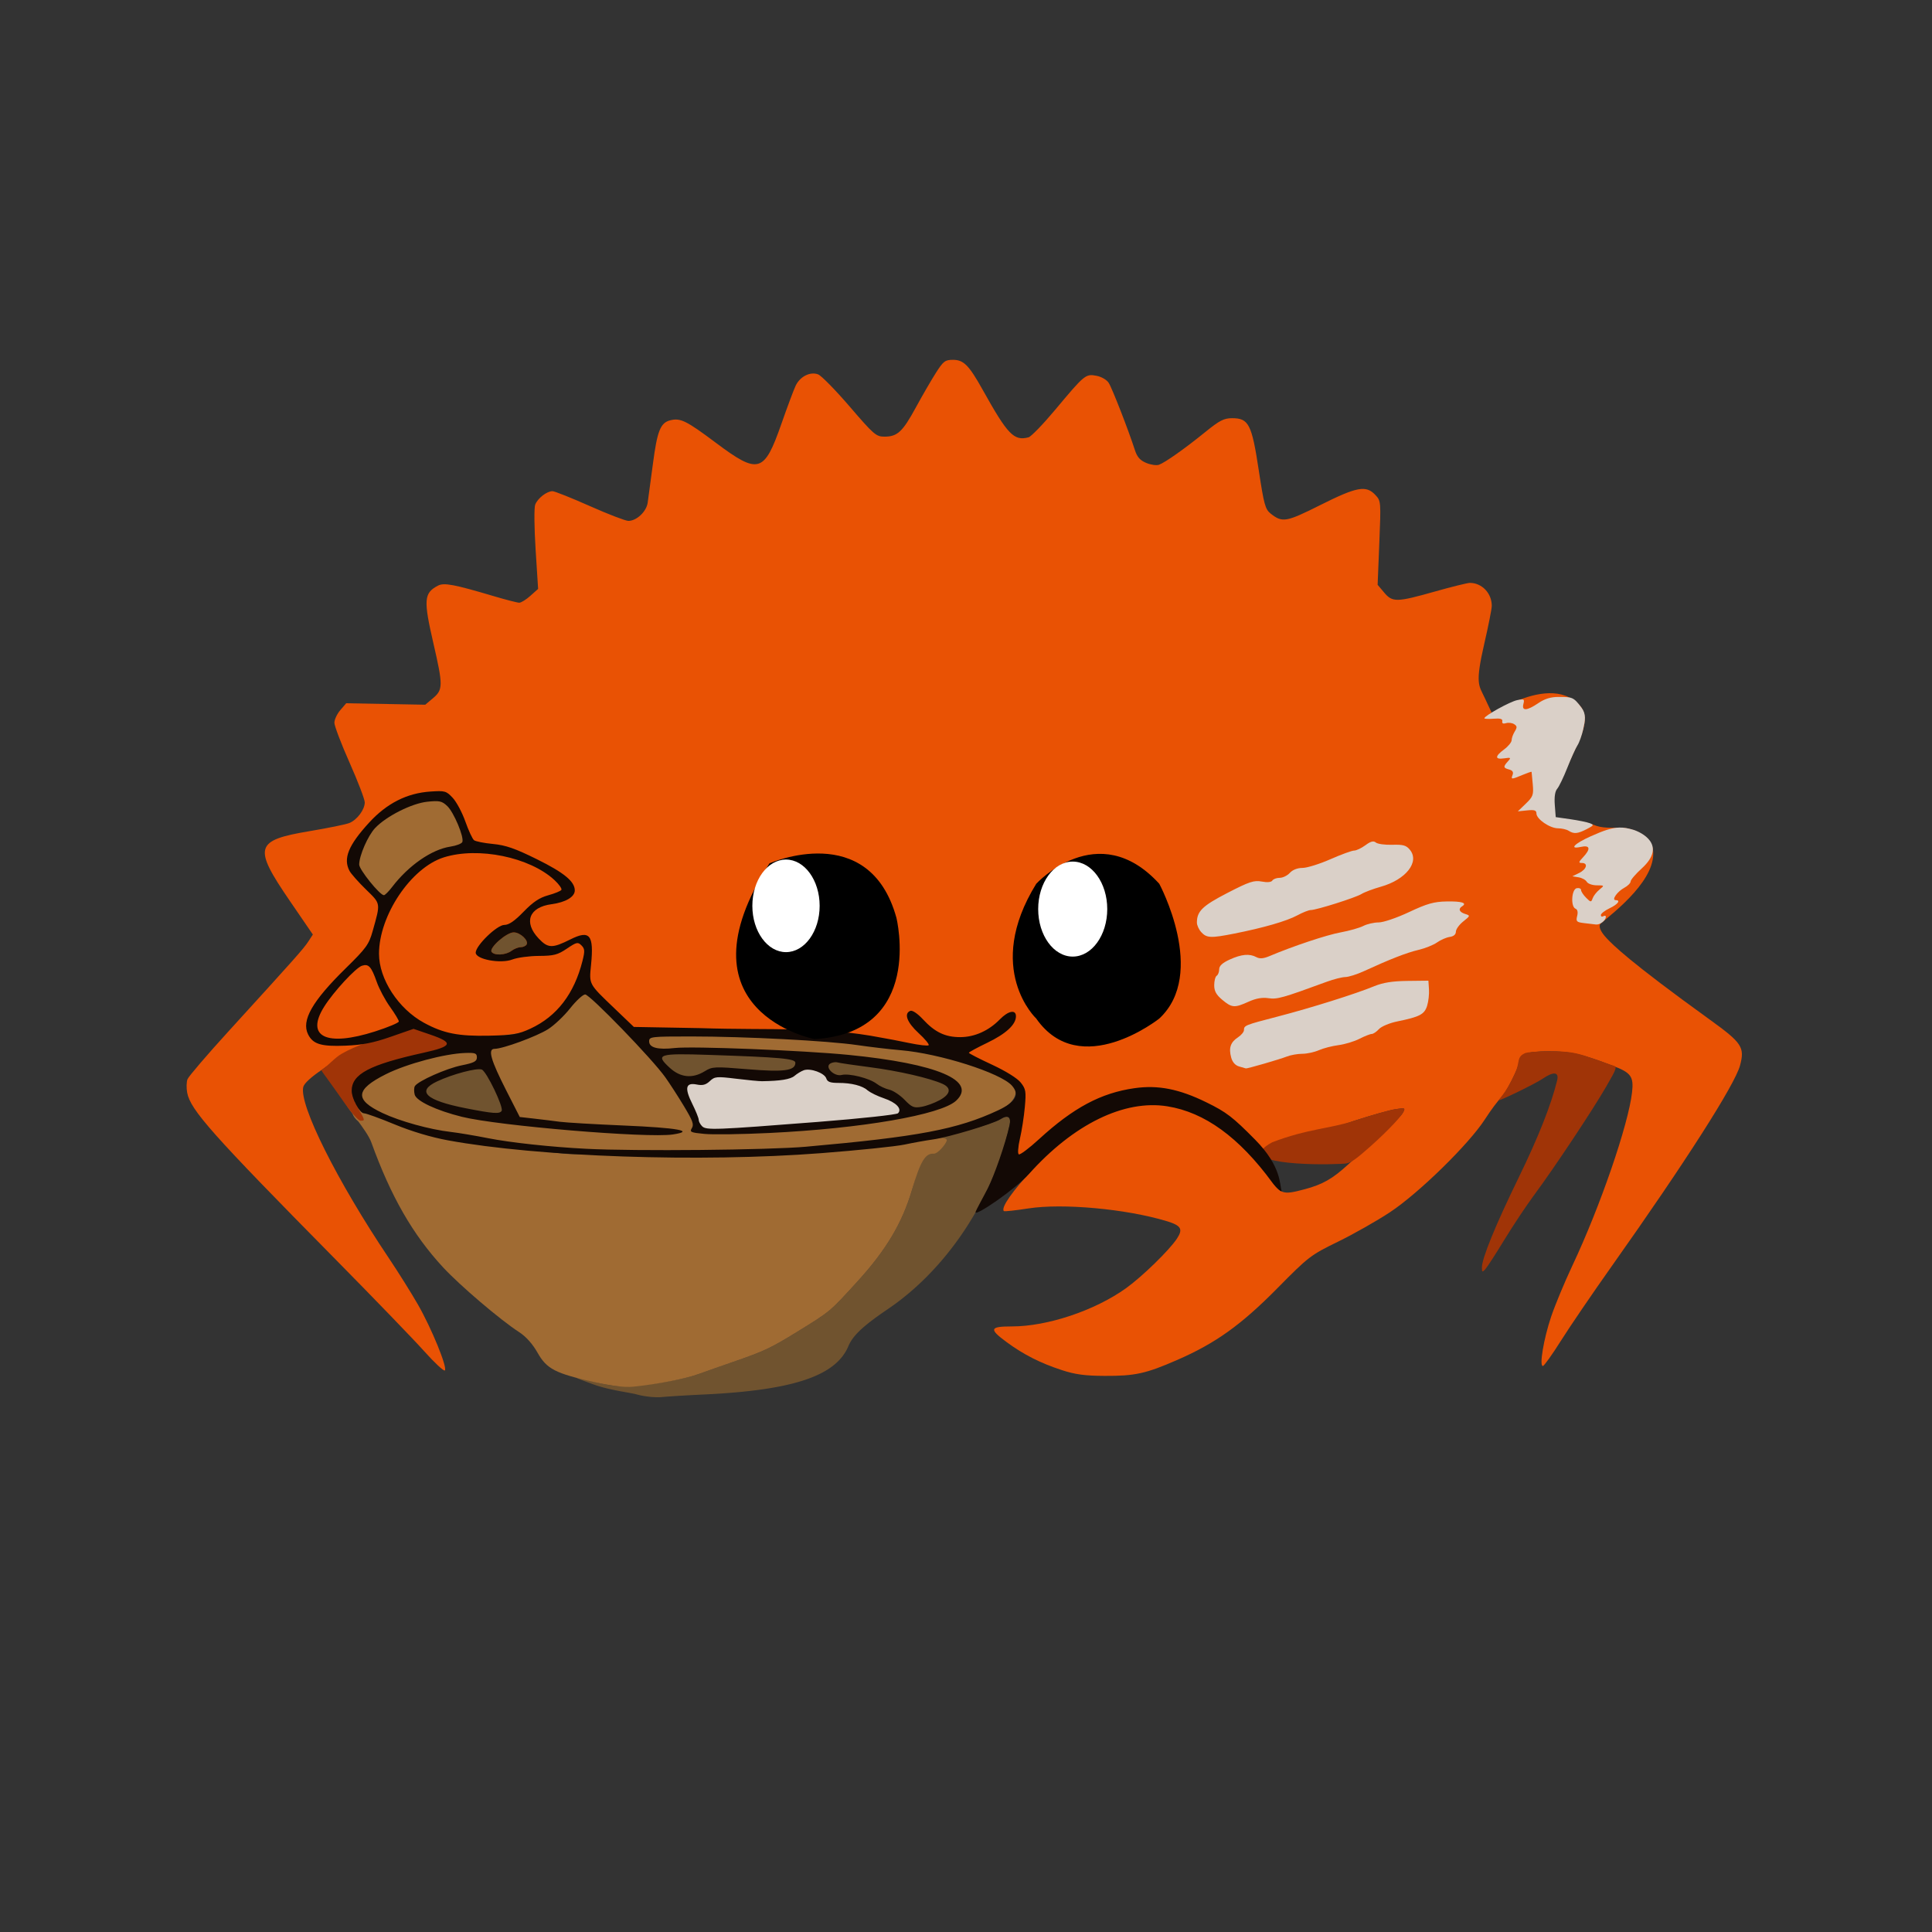 <?xml version="1.0" encoding="UTF-8" standalone="no"?>
<!-- Created with Inkscape (http://www.inkscape.org/) -->

<svg
   width="512px"  
   height="512px"
   viewBox="6 49.5 198 198"
   version="1.1"
   id="svg1"
   xml:space="preserve"
   inkscape:version="1.4.2 (ebf0e940d0, 2025-05-08)"
   sodipodi:docname="mortar_logo.svg"
   xmlns:inkscape="http://www.inkscape.org/namespaces/inkscape"
   xmlns:sodipodi="http://sodipodi.sourceforge.net/DTD/sodipodi-0.dtd"
   xmlns="http://www.w3.org/2000/svg"
   xmlns:svg="http://www.w3.org/2000/svg"><rect x="6" y="49.5" width="198" height="198" fill="#333333" stroke="none"/><sodipodi:namedview
     id="namedview1"
     pagecolor="#ffffff"
     bordercolor="#000000"
     borderopacity="0.25"
     inkscape:showpageshadow="2"
     inkscape:pageopacity="0.0"
     inkscape:pagecheckerboard="0"
     inkscape:deskcolor="#d1d1d1"
     inkscape:document-units="mm"
     inkscape:zoom="5.6568543"
     inkscape:cx="472.17055"
     inkscape:cy="649.12402"
     inkscape:window-width="2532"
     inkscape:window-height="1358"
     inkscape:window-x="0"
     inkscape:window-y="0"
     inkscape:window-maximized="1"
     inkscape:current-layer="g1" /><defs
     id="defs1" /><g
     inkscape:label="图层 1"
     inkscape:groupmode="layer"
     id="layer1"><g
       id="g1"
       transform="translate(0,-0.331)"><path
         style="display:inline;fill:#e95204"
         d="m 114.819,190.245 c -2.2,-0.719 -3.918,-1.59 -5.648,-2.863 -1.839,-1.353 -1.752,-1.613 0.535,-1.613 3.638,0 8.502,-1.629 11.69,-3.913 1.661,-1.191 4.448,-3.906 5.225,-5.089 0.647,-0.987 0.432,-1.341 -1.097,-1.801 -4.135,-1.244 -10.618,-1.836 -14.13,-1.29 -1.325,0.206 -2.455,0.329 -2.511,0.273 -0.711,-0.711 5.521,-7.4 8.573,-9.2 4.484,-2.646 8.934,-2.653 12.87,-0.02 2.492,1.666 4.134,3.292 5.572,5.516 1.305,2.018 1.482,2.086 3.813,1.465 1.837,-0.489 2.865,-1.076 4.462,-2.545 0.778,-0.716 2.292,-2.08 3.365,-3.032 1.073,-0.952 2.079,-1.969 2.235,-2.26 0.272,-0.508 0.24,-0.522 -0.801,-0.356 -0.596,0.095 -2.467,0.621 -4.156,1.169 -2.581,0.836 -5.444,2.268 -9.243,3.106 -0.418,0.092 -1.052,-0.77 -2.573,-2.19 -3.114,-2.908 -5.408,-4.149 -8.966,-4.187 -3.899,-0.042 -6.584,1.227 -10.413,4.433 -2.001,1.675 -3.754,3.261 -3.396,2.682 0.069,-0.112 0.193,-2.837 0.354,-4.047 0.456,-3.428 0.307,-2.841 -2.686,-5.12 -3.056,-2.327 -6.942,-1.798 -10.615,-2.654 0,0 -9.211,-0.91 -19.954,-1.222 l -6.361,-0.185 c -9.653,3.153 -25.296,-1.014 -31.909,4.119 -1.139,0.757 -1.88,1.434 -1.973,1.805 -0.453,1.804 3.452,9.619 8.754,17.521 0.968,1.442 2.319,3.598 3.002,4.79 1.394,2.431 3.039,6.46 2.753,6.744 -0.103,0.102 -1.056,-0.785 -2.119,-1.973 -1.062,-1.187 -5.146,-5.417 -9.074,-9.398 -12.671,-12.843 -14.882,-15.328 -15.214,-17.096 -0.09,-0.477 -0.075,-1.099 0.033,-1.381 0.107,-0.282 2.005,-2.498 4.217,-4.925 6.849,-7.512 7.685,-8.453 8.164,-9.189 l 0.465,-0.713 -2.352,-3.436 c -3.794,-5.543 -3.604,-6.217 2.02,-7.16 1.886,-0.316 3.715,-0.689 4.064,-0.829 0.796,-0.318 1.587,-1.374 1.587,-2.119 0,-0.312 -0.7,-2.143 -1.556,-4.07 -0.856,-1.926 -1.556,-3.767 -1.556,-4.091 0,-0.324 0.272,-0.906 0.605,-1.293 l 0.605,-0.704 4.05,0.075 4.05,0.075 0.806,-0.678 c 1.02,-0.858 1.023,-1.316 0.041,-5.57 -1.039,-4.499 -0.988,-5.187 0.442,-5.949 0.627,-0.334 1.642,-0.144 5.748,1.075 1.238,0.368 2.408,0.668 2.599,0.668 0.192,0 0.705,-0.318 1.14,-0.708 l 0.792,-0.708 -0.257,-4.034 c -0.144,-2.253 -0.162,-4.284 -0.042,-4.601 0.246,-0.647 1.187,-1.38 1.771,-1.38 0.217,0 1.935,0.685 3.817,1.521 1.882,0.837 3.664,1.522 3.959,1.524 0.834,0.004 1.842,-0.938 1.979,-1.85 0.067,-0.448 0.309,-2.243 0.537,-3.989 0.443,-3.387 0.772,-4.216 1.776,-4.469 1.043,-0.262 1.645,0.034 4.671,2.3 4.374,3.275 4.956,3.108 6.714,-1.918 0.615,-1.759 1.277,-3.529 1.471,-3.935 0.451,-0.94 1.489,-1.461 2.298,-1.154 0.33,0.125 1.789,1.613 3.243,3.305 2.469,2.874 2.703,3.077 3.558,3.077 1.324,0 1.858,-0.496 3.212,-2.984 0.665,-1.222 1.592,-2.823 2.06,-3.556 0.762,-1.195 0.944,-1.333 1.744,-1.333 1.103,0 1.639,0.542 3.069,3.106 2.553,4.575 3.184,5.227 4.679,4.836 0.263,-0.069 1.495,-1.341 2.737,-2.827 3.014,-3.607 3.114,-3.69 4.219,-3.482 0.516,0.097 1.055,0.408 1.262,0.729 0.347,0.538 2.026,4.845 2.678,6.871 0.234,0.727 0.532,1.068 1.162,1.331 0.466,0.195 1.053,0.28 1.306,0.191 0.63,-0.224 2.653,-1.653 4.749,-3.353 1.468,-1.191 1.912,-1.42 2.757,-1.42 1.692,0 2.01,0.619 2.718,5.286 0.545,3.595 0.672,4.055 1.241,4.502 1.189,0.935 1.576,0.868 5.085,-0.891 3.735,-1.872 4.676,-2.046 5.621,-1.041 0.587,0.624 0.59,0.664 0.417,4.924 l -0.174,4.294 0.666,0.791 c 0.855,1.016 1.277,1.008 5.193,-0.098 1.732,-0.489 3.349,-0.889 3.594,-0.889 1.238,0 2.252,1.066 2.245,2.361 -0.002,0.308 -0.345,2.038 -0.762,3.846 -0.96,4.155 -0.569,4.281 0.017,5.53 l 0.731,1.557 c -2.788,2.327 4.429,-3.971 8.342,-1.328 1.167,0.788 1.694,1.81 0.599,4.232 -0.555,1.227 -1.664,3.739 -2.419,5.133 -2.14,3.953 2.325,2.756 3.92,3.458 0.891,0.392 1.826,0.286 2.905,0.311 1.21,0.028 2.924,0.858 3.163,2.1 0.589,3.062 -3.93,6.529 -5.318,7.697 -0.287,0.241 -0.067,0.824 0.614,1.54 0.629,0.661 2.202,2.301 10.557,8.327 3.301,2.381 3.593,2.824 3.093,4.694 -0.526,1.965 -5.648,9.981 -13.114,20.52 -1.979,2.794 -4.333,6.248 -5.232,7.676 -0.898,1.428 -1.735,2.6 -1.859,2.603 -0.388,0.012 0.082,-2.789 0.848,-5.06 0.403,-1.195 1.38,-3.544 2.171,-5.22 2.845,-6.029 5.747,-14.457 6.122,-17.78 0.18,-1.597 -0.107,-1.997 -1.93,-2.692 -3.312,-1.261 -4.363,-1.499 -6.608,-1.499 -2.251,0 -3.043,0.286 -3.044,1.098 -3.6e-4,0.532 -1.429,3.336 -1.898,3.724 -0.25,0.207 -0.974,1.178 -1.608,2.159 -1.643,2.54 -6.752,7.539 -9.702,9.496 -1.327,0.88 -3.727,2.242 -5.334,3.027 -2.821,1.377 -3.034,1.541 -6.223,4.773 -3.714,3.763 -6.326,5.635 -10.265,7.353 -3.223,1.406 -4.324,1.648 -7.437,1.634 -2.018,-0.009 -3.026,-0.145 -4.396,-0.593 z"
         id="path6"
         inkscape:label="skin"
         sodipodi:nodetypes="csssssssssssssscsssssssssscssssssssssscssssssscccsssssscsssscssssssssssssssssssssssssssscssscsscsssasasssssssssssssssssssccc" /><path
         id="path20"
         style="display:inline;fill:#70532f;fill-opacity:1;stroke-width:0.283"
         d="M 58.641 145.383 C 57.909 145.383 56.116 146.958 56.373 147.374 C 56.626 147.784 57.822 147.729 58.416 147.28 C 58.687 147.075 59.109 146.907 59.353 146.907 C 59.597 146.907 59.873 146.786 59.964 146.637 C 60.216 146.23 59.323 145.383 58.641 145.383 z M 76.465 157.638 A 26.988 4.091 0 0 0 49.477 161.729 A 26.988 4.091 0 0 0 76.465 165.82 A 26.988 4.091 0 0 0 103.452 161.729 A 26.988 4.091 0 0 0 76.465 157.638 z M 108.276 163.628 C 104.132 165.569 110.092 162.777 108.276 163.628 z M 109.17 164.285 C 109.01 164.283 108.798 164.362 108.54 164.527 C 107.773 165.015 103.185 166.283 101.588 166.549 C 100.432 166.742 100.318 168.867 99.456 171.799 C 98.471 175.151 96.819 177.929 93.918 181.113 C 90.999 184.317 91.148 184.193 87.634 186.359 C 84.951 188.012 84.309 188.312 81.036 189.44 C 79.919 189.825 78.387 190.364 77.632 190.637 C 76.126 191.184 73.078 191.672 71.778 191.781 C 70.187 191.915 69.457 192.082 67.066 191.488 C 65.983 191.219 63.25 190.432 66.907 191.742 C 68.496 192.311 70.529 192.536 71.283 192.745 C 72.037 192.955 73.169 193.074 73.798 193.011 C 74.427 192.948 76.369 192.828 78.116 192.746 C 87.268 192.316 91.655 190.852 92.943 187.798 C 93.409 186.692 94.446 185.72 97.028 183.967 C 103.064 179.868 107.807 172.691 109.464 165.148 C 109.587 164.586 109.474 164.287 109.17 164.285 z " /><path
         id="path8"
         style="display:inline;fill:#dad0c8"
         d="m 165.741,121.257 c -0.81,-0.003 -1.422,0.183 -2.082,0.631 -1.177,0.8 -1.727,0.831 -1.533,0.087 0.129,-0.495 0.068,-0.532 -0.638,-0.391 -0.729,0.146 -3.363,1.603 -3.363,1.861 0,0.064 0.429,0.083 0.952,0.042 0.685,-0.053 0.933,0.02 0.883,0.262 -0.045,0.217 0.09,0.287 0.381,0.196 0.248,-0.077 0.622,-0.033 0.832,0.1 0.314,0.198 0.325,0.331 0.064,0.753 -0.175,0.282 -0.318,0.682 -0.318,0.889 0,0.207 -0.343,0.63 -0.762,0.94 -0.971,0.718 -0.971,1.064 -5.2e-4,0.922 0.695,-0.102 0.728,-0.075 0.381,0.309 -0.5,0.552 -0.481,0.676 0.129,0.836 0.34,0.089 0.458,0.268 0.354,0.537 -0.191,0.498 -0.135,0.499 1.011,0.02 0.486,-0.203 0.892,-0.343 0.93,-0.321 2.6e-4,2.1e-4 0.001,8.2e-4 0.002,0.001 v 5.2e-4 h 5.2e-4 v 5.1e-4 5.2e-4 l 5.2e-4,5.2e-4 c 0.007,0.037 0.06,0.608 0.119,1.269 0.097,1.086 0.029,1.277 -0.711,1.99 l -0.818,0.789 0.952,-0.098 c 0.747,-0.077 0.953,-0.009 0.953,0.312 0,0.577 1.368,1.52 2.212,1.525 0.39,0.002 0.88,0.115 1.089,0.25 0.539,0.348 0.926,0.313 1.853,-0.166 0.74,-0.383 0.767,-0.436 0.305,-0.612 -0.279,-0.106 -1.175,-0.288 -1.993,-0.406 l -1.487,-0.213 -0.097,-1.254 c -0.062,-0.814 0.025,-1.394 0.248,-1.651 0.189,-0.218 0.658,-1.193 1.042,-2.166 0.384,-0.973 0.85,-2.001 1.035,-2.286 0.185,-0.284 0.449,-1.019 0.586,-1.633 0.208,-0.929 0.331,-1.557 -0.177,-2.234 -0.821,-1.095 -0.944,-1.086 -2.335,-1.091 z m 6.212,13.387 c -0.769,0.018 -1.587,0.293 -2.936,0.898 -1.681,0.754 -2.244,1.354 -1.017,1.085 0.962,-0.211 1.054,0.191 0.242,1.056 -0.469,0.499 -0.488,0.588 -0.127,0.588 0.669,0 0.497,0.646 -0.273,1.024 l -0.698,0.343 0.635,0.103 c 0.349,0.057 0.726,0.263 0.838,0.459 0.112,0.196 0.569,0.359 1.016,0.362 0.807,0.006 0.81,0.009 0.279,0.444 -0.294,0.241 -0.606,0.642 -0.693,0.889 -0.148,0.421 -0.191,0.417 -0.672,-0.064 -0.283,-0.283 -0.514,-0.637 -0.514,-0.787 0,-0.15 -0.199,-0.234 -0.442,-0.188 -0.535,0.103 -0.641,1.904 -0.124,2.103 0.205,0.079 0.266,0.353 0.167,0.747 -0.139,0.556 -0.065,0.634 0.692,0.727 0.467,0.057 1.026,0.123 1.242,0.145 0.415,0.043 1.003,-0.419 1.003,-0.788 0,-0.12 -0.114,-0.147 -0.254,-0.061 -0.14,0.086 -0.254,0.034 -0.254,-0.116 0,-0.15 0.4,-0.464 0.889,-0.697 0.854,-0.407 1.176,-0.838 0.626,-0.838 -0.447,0 0.165,-0.878 0.878,-1.259 0.36,-0.193 0.655,-0.485 0.655,-0.65 0,-0.164 0.514,-0.767 1.143,-1.339 2.688,-2.446 -0.134,-3.743 -0.866,-3.96 -0.531,-0.158 -0.975,-0.239 -1.436,-0.228 z m -25.251,1.426 c -0.19,0.008 -0.428,0.131 -0.768,0.383 -0.408,0.301 -0.927,0.548 -1.154,0.548 -0.228,0 -1.324,0.4 -2.436,0.889 -1.112,0.489 -2.399,0.889 -2.859,0.889 -0.515,0 -1.014,0.196 -1.297,0.508 -0.253,0.279 -0.721,0.508 -1.04,0.508 -0.319,0 -0.658,0.125 -0.752,0.277 -0.106,0.172 -0.519,0.211 -1.089,0.104 -0.79,-0.148 -1.28,0.014 -3.505,1.162 -2.564,1.323 -3.138,1.879 -3.138,3.041 0,0.273 0.2,0.715 0.445,0.983 0.553,0.605 0.978,0.625 3.365,0.152 3.019,-0.598 5.378,-1.279 6.474,-1.87 0.557,-0.301 1.179,-0.547 1.384,-0.547 0.584,0 4.61,-1.274 5.2,-1.645 0.292,-0.184 1.188,-0.521 1.991,-0.748 2.564,-0.727 3.985,-2.532 2.974,-3.778 -0.374,-0.462 -0.689,-0.552 -1.809,-0.518 -0.745,0.023 -1.503,-0.081 -1.684,-0.23 -0.09,-0.075 -0.187,-0.112 -0.301,-0.107 z m 7.569,6.146 c -1.32,0.023 -2.008,0.217 -3.863,1.089 -1.27,0.597 -2.636,1.061 -3.124,1.061 -0.477,0 -1.18,0.162 -1.563,0.36 -0.383,0.198 -1.435,0.496 -2.337,0.662 -1.448,0.267 -4.863,1.406 -7.305,2.438 -0.595,0.251 -0.977,0.28 -1.317,0.098 -0.706,-0.378 -1.523,-0.305 -2.734,0.245 -0.744,0.338 -1.08,0.647 -1.08,0.996 0,0.278 -0.114,0.576 -0.254,0.662 -0.14,0.086 -0.255,0.522 -0.256,0.968 -0.002,0.606 0.207,0.985 0.825,1.502 0.989,0.826 1.257,0.845 2.695,0.193 0.751,-0.341 1.401,-0.456 2.032,-0.361 0.898,0.136 1.451,-0.019 6.007,-1.692 0.699,-0.256 1.545,-0.469 1.88,-0.474 0.335,-0.005 1.192,-0.276 1.905,-0.604 2.663,-1.224 4.38,-1.894 5.587,-2.178 0.684,-0.161 1.542,-0.505 1.908,-0.766 0.366,-0.26 0.95,-0.514 1.297,-0.563 0.4,-0.056 0.631,-0.253 0.631,-0.536 0,-0.246 0.338,-0.716 0.75,-1.046 0.738,-0.589 0.741,-0.602 0.191,-0.777 -0.597,-0.189 -0.725,-0.52 -0.302,-0.781 0.55,-0.34 -0.034,-0.524 -1.574,-0.497 z m -1.882,8.119 -2.148,0.025 c -1.542,0.018 -2.506,0.172 -3.418,0.547 -1.917,0.789 -6.491,2.226 -9.88,3.105 -3.355,0.87 -3.456,0.911 -3.456,1.389 0,0.185 -0.277,0.519 -0.615,0.741 -0.763,0.5 -0.96,1.083 -0.698,2.06 0.131,0.488 0.421,0.815 0.822,0.927 0.34,0.095 0.649,0.184 0.685,0.198 0.114,0.043 3.452,-0.924 4.204,-1.219 0.393,-0.154 1.104,-0.28 1.579,-0.28 0.475,0 1.239,-0.165 1.698,-0.367 0.459,-0.202 1.362,-0.436 2.008,-0.519 0.646,-0.083 1.613,-0.374 2.149,-0.648 0.537,-0.274 1.105,-0.498 1.263,-0.498 0.158,0 0.49,-0.223 0.737,-0.496 0.248,-0.274 1.089,-0.627 1.881,-0.789 2.302,-0.47 2.782,-0.721 3.057,-1.599 0.138,-0.44 0.224,-1.199 0.191,-1.688 z m -63.405,8.965 c -0.334,0.005 -0.677,-0.002 -1.103,0.357 -0.651,0.548 -1.038,0.647 -2.644,0.684 -1.035,0.024 -2.252,-0.041 -2.706,-0.145 -0.631,-0.144 -3.72,-0.19 -4.194,0.334 -0.255,0.281 -1.212,0.177 -1.612,0.177 -0.85,0 -0.434,1.073 0.086,2.317 0.226,0.541 0.542,2.034 0.661,2.349 0.192,0.503 0.396,0.572 1.711,0.572 1.708,0 8.324,-0.643 9.6,-0.861 l 0.854,-0.146 1.444,-0.145 -5.17e-4,5.1e-4 3.079,-0.142 c 1.694,-0.078 4.261,-0.315 4.351,-0.405 0.236,-0.236 -0.723,-1.984 -1.77,-2.181 -0.498,-0.093 -1.774,-0.391 -1.866,-0.54 -0.282,-0.456 -1.874,-0.988 -2.757,-0.995 -0.556,-0.555 -1.962,-0.98 -2.784,-1.186 -0.122,-0.031 -0.237,-0.046 -0.348,-0.044 z"
         sodipodi:nodetypes="cssssccscssssssssccccccccccsscssscccssssccccsssscccscccsscssscssssssssscccsssssscsssssssssscscsssssssssscsscssssssssssssccsssssscssssssssscccsccsssssccccccsscscc" /><path
         id="path5"
         style="display:inline;fill:#a06b33"
         d="m 49.977,131.759 c -1.588,0.017 -3.462,0.996 -5.005,2.225 -1.019,0.812 -3.036,3.239 -2.476,4.488 0.584,1.304 1.51,1.646 0.982,1.753 -0.345,0.07 1.215,0.865 1.693,1.472 0.503,0.638 0.753,-0.452 1.126,-0.791 0.229,-0.208 1.353,-1.443 2.033,-2.078 1.353,-1.262 4.303,-2.258 5.255,-2.258 0.836,0 -0.193,-1.409 -0.713,-2.769 -0.598,-1.485 -1.659,-2.054 -2.894,-2.041 z m 16.149,19.754 c -0.18,0 -0.873,0.638 -1.539,1.417 -0.959,1.123 -1.914,1.941 -3.011,2.519 -10.971,1.036 -18.404,3.772 -18.405,6.245 -6.243,5.691 14.983,6.314 33.466,6.314 18.483,2e-5 33.466,-2.827 33.466,-6.314 -0.001,-3.487 -14.984,-6.314 -33.466,-6.314 -2.454,-1e-5 -4.432,-0.149 -6.736,-0.054 -1.682,-1.765 -3.573,-3.813 -3.775,-3.813 z m 9.547,6.006 c 14.841,4e-5 27.994,1.854 27.993,4.14 -1.7e-4,2.286 -13.153,4.139 -27.993,4.139 -14.84,1e-5 -26.871,-1.853 -26.871,-4.139 -9.49e-4,-1.277 1.865,-2.021 7.762,-2.781 0.176,0.47 0.443,1.052 0.761,1.633 0.191,0.349 0.619,2.266 0.993,3.007 1.082,2.144 3.484,1.621 10.5,1.94 3.256,0.148 5.975,0.324 6.041,0.391 0.245,0.245 2.559,0.162 2.559,-0.103 0,-0.262 -1.29,-2.634 -3.017,-5.215 -0.359,-0.536 -1.24,-1.676 -2.427,-2.978 1.393,-0.034 2.243,-0.036 3.698,-0.036 z m -33.969,5.522 c -0.081,0.003 -0.133,0.015 -0.149,0.031 -0.147,0.147 2.041,2.561 2.505,3.846 1.996,5.528 4.243,9.441 7.344,12.791 1.729,1.868 5.892,5.414 7.795,6.641 0.705,0.455 1.382,1.21 1.889,2.108 0.945,1.675 1.811,2.122 5.851,3.023 1.739,0.388 3.109,0.55 3.937,0.467 2.483,-0.249 5.362,-0.806 6.735,-1.304 0.766,-0.278 2.307,-0.82 3.425,-1.205 3.272,-1.128 3.915,-1.428 6.598,-3.081 3.514,-2.166 3.365,-2.041 6.284,-5.245 2.901,-3.184 4.553,-5.963 5.538,-9.314 0.862,-2.932 1.371,-3.789 2.215,-3.731 0.475,0.033 1.356,-1.115 1.356,-1.374 0,-0.535 -2.196,-0.057 -4.695,0.401 -1.118,0.205 -5.196,0.568 -9.177,0.866 -6.149,0.459 -8.373,0.306 -15.17,0.172 -4.401,-0.087 -9.079,0.063 -10.197,-0.067 -1.118,-0.13 -3.689,-0.412 -5.715,-0.628 -2.026,-0.216 -4.14,-0.509 -4.699,-0.571 -2.173,-0.24 -4.801,-0.897 -7.131,-1.897 -0.922,-0.396 -2.398,-1.254 -3.453,-1.687 -0.418,-0.172 -0.774,-0.233 -0.996,-0.242 -0.033,-0.001 -0.063,-0.001 -0.09,-5.1e-4 z"
         sodipodi:nodetypes="sssssssscssccccscscssccssssssccsssssscssssssssscsscssccccscs" /><path
         style="fill:#a03407"
         d="m 157.872,179.735 c 0,-0.949 1.375,-4.311 3.778,-9.242 2.004,-4.111 3.31,-7.409 3.933,-9.934 0.216,-0.876 -0.362,-0.944 -1.488,-0.175 -0.778,0.53 -4.275,2.218 -4.503,2.218 -0.069,0 0.333,-0.426 0.672,-0.926 0.339,-0.499 0.876,-1.485 1.172,-2.276 0.138,-0.368 0.158,-0.875 0.301,-1.16 0.165,-0.328 0.448,-0.412 0.536,-0.468 0.164,-0.104 1.327,-0.206 2.585,-0.205 1.802,0.002 2.662,0.13 4.064,0.636 0.25,0.09 0.512,0.163 0.757,0.248 0.715,0.249 1.343,0.502 1.566,0.559 0.524,0.133 0.497,0.222 -0.651,2.209 -1.402,2.426 -5.322,8.323 -7.368,11.082 -0.787,1.062 -2.161,3.127 -3.052,4.588 -0.891,1.461 -1.774,2.824 -1.961,3.029 -0.294,0.321 -0.341,0.297 -0.341,-0.183 z m -21.505,-12.832 c 3.632,-1.395 5.867,-1.381 8.448,-2.217 1.69,-0.548 3.56,-1.086 4.156,-1.181 1.011,-0.162 1.083,-0.126 0.837,0.323 -0.306,0.559 -2.022,2.38 -4.243,4.256 -1.31,1.107 -1.486,0.985 -2.336,1.03 -2.4,0.125 -10.998,0.046 -6.863,-2.209 z m -94.985,-3.93 c -0.66,-0.943 -1.477,-2.093 -1.816,-2.557 -0.339,-0.463 -0.668,-0.893 -0.62,-0.925 0.808,-0.542 1.312,-1.231 2.086,-1.675 1.523,-0.872 3.257,-1.371 4.92,-1.873 2.186,-0.745 3.403,-1.331 5.248,0.103 0.735,0.571 1.023,0.658 0.709,0.956 -0.201,0.191 -1.811,0.629 -3.072,0.915 -3.092,0.699 -5.084,1.317 -6.015,2.187 -0.96,0.897 -0.996,1.771 -0.136,3.276 0.74,1.295 0.743,1.308 0.264,1.308 -0.202,0 -0.908,-0.772 -1.568,-1.714 z m -2.128,-6.995 C 0,0 0,0 39.254,155.978 Z"
         id="path2"
         sodipodi:nodetypes="ssssssssscsssssssssssssassssassssssssss" /><path
         style="fill:#130905"
         d="m 105.979,174.067 c 0,-0.152 0.857,-1.662 1.262,-2.464 0.651,-1.289 1.789,-4.516 2.221,-6.456 0.19,-0.856 -0.171,-1.099 -0.922,-0.62 -0.766,0.489 -5.325,1.857 -6.929,2.081 -0.699,0.097 -2.013,0.333 -2.921,0.525 -0.908,0.192 -4.737,0.586 -8.509,0.877 -12.436,0.959 -29.018,0.39 -38.281,-1.314 -1.721,-0.316 -3.728,-0.917 -5.461,-1.634 -1.507,-0.624 -2.919,-1.135 -3.138,-1.135 -0.439,-0.001 -1.254,-1.503 -1.254,-2.313 0,-1.708 1.809,-2.665 7.366,-3.895 2.973,-0.658 3.11,-1.026 0.691,-1.856 l -1.722,-0.591 -2.342,0.815 c -1.786,0.622 -2.884,0.838 -4.628,0.909 -2.495,0.103 -3.335,-0.151 -3.838,-1.159 -0.708,-1.42 0.419,-3.399 3.859,-6.773 2.102,-2.062 2.375,-2.439 2.759,-3.81 0.823,-2.935 0.85,-2.766 -0.689,-4.269 -0.767,-0.748 -1.522,-1.601 -1.679,-1.894 -0.678,-1.267 -0.126,-2.629 2.009,-4.959 1.808,-1.973 3.87,-3.018 6.276,-3.18 1.493,-0.101 1.626,-0.063 2.289,0.647 0.387,0.415 0.971,1.509 1.296,2.431 0.326,0.923 0.724,1.781 0.886,1.908 0.161,0.127 1.037,0.301 1.945,0.387 1.298,0.123 2.258,0.456 4.49,1.559 2.785,1.376 3.892,2.286 3.892,3.2 0,0.664 -0.939,1.222 -2.378,1.413 -2.313,0.307 -2.897,1.85 -1.328,3.512 0.958,1.015 1.395,1.028 3.252,0.098 1.994,-0.998 2.424,-0.474 2.122,2.59 -0.203,2.056 -0.278,1.917 2.438,4.516 l 1.947,1.863 6.753,0.121 c 7.697,0.244 12.524,-0.203 18.627,0.982 0.524,0.084 1.79,0.328 2.814,0.541 1.024,0.214 1.932,0.318 2.018,0.232 0.086,-0.086 -0.38,-0.649 -1.036,-1.251 -1.19,-1.093 -1.527,-2.009 -0.836,-2.274 0.207,-0.079 0.743,0.281 1.278,0.859 1.231,1.33 2.283,1.835 3.823,1.835 1.472,0 2.926,-0.65 4.067,-1.819 0.866,-0.886 1.651,-1.038 1.651,-0.32 0,0.853 -1.018,1.794 -2.939,2.718 -1.038,0.499 -1.887,0.961 -1.887,1.025 0,0.065 1.065,0.612 2.366,1.216 1.413,0.656 2.6,1.394 2.948,1.833 0.525,0.663 0.566,0.909 0.422,2.513 -0.088,0.978 -0.314,2.437 -0.503,3.243 -0.192,0.824 -0.244,1.526 -0.117,1.605 0.124,0.077 1.052,-0.619 2.063,-1.546 3.529,-3.235 6.352,-4.745 9.795,-5.236 2.414,-0.344 4.572,0.079 7.359,1.445 2.066,1.012 2.694,1.494 5.009,3.836 2.711,2.744 2.501,4.618 2.697,5.19 0.106,0.309 -0.54,-0.253 -0.956,-0.82 -3.396,-4.626 -6.914,-7.179 -10.739,-7.793 -4.424,-0.71 -9.624,1.834 -14.197,6.946 -1.404,1.57 -5.461,4.337 -5.461,3.906 z m -17.333,-6.72 c 11.464,-1.016 15.485,-1.778 19.63,-3.719 1.816,-0.85 2.249,-1.621 1.429,-2.541 -1.159,-1.3 -7.407,-3.288 -11.397,-3.626 -1.118,-0.095 -3.118,-0.33 -4.445,-0.524 -3.077,-0.449 -11.476,-0.885 -17.032,-0.885 -4.121,0 -4.304,0.021 -4.304,0.503 0,0.647 0.897,0.88 2.624,0.681 1.792,-0.206 13.149,0.244 17.823,0.705 9.103,0.899 13.206,2.65 11.009,4.697 -1.55,1.444 -9.692,2.85 -19.137,3.306 -2.794,0.135 -5.786,0.178 -6.649,0.095 -1.419,-0.135 -1.542,-0.192 -1.289,-0.598 0.227,-0.364 0.077,-0.784 -0.795,-2.228 -0.591,-0.979 -1.456,-2.315 -1.921,-2.969 -1.34,-1.885 -7.756,-8.513 -8.225,-8.497 -0.234,0.008 -0.926,0.649 -1.539,1.424 -0.612,0.775 -1.629,1.737 -2.258,2.136 -1.172,0.743 -4.635,2.014 -5.488,2.014 -0.716,0 -0.396,1.132 1.216,4.296 l 1.37,2.689 1.486,0.168 c 0.817,0.092 2,0.237 2.629,0.322 0.629,0.084 3.565,0.256 6.525,0.382 5.565,0.236 7.384,0.567 5.045,0.918 -2.624,0.393 -17.861,-0.881 -21.603,-1.807 -2.629,-0.65 -4.686,-1.618 -4.853,-2.283 -0.082,-0.325 -0.072,-0.714 0.021,-0.865 0.323,-0.523 3.215,-1.809 4.781,-2.126 1.284,-0.26 1.574,-0.41 1.574,-0.815 0,-0.428 -0.165,-0.491 -1.196,-0.456 -2.109,0.071 -6.002,1.111 -8.114,2.169 -3.16,1.581 -3.255,2.619 -0.367,3.984 1.792,0.847 4.843,1.692 7.01,1.941 0.768,0.088 2.493,0.378 3.832,0.643 2.265,0.449 6.419,0.898 10.011,1.082 5.089,0.261 18.696,0.132 22.596,-0.214 z m 1.263,-2.545 c 4.321,-0.338 7.977,-0.734 8.122,-0.879 0.447,-0.447 -0.177,-1.107 -1.451,-1.538 -0.647,-0.219 -1.381,-0.575 -1.629,-0.792 -0.574,-0.5 -1.679,-0.784 -3.049,-0.781 -0.813,10e-4 -1.108,-0.109 -1.219,-0.458 -0.175,-0.552 -1.629,-1.082 -2.305,-0.841 -0.266,0.095 -0.695,0.355 -0.954,0.578 -0.409,0.352 -1.457,0.524 -3.339,0.546 -0.279,0.003 -1.473,-0.112 -2.653,-0.256 -1.995,-0.243 -2.183,-0.226 -2.686,0.247 -0.408,0.384 -0.738,0.469 -1.344,0.348 -1.132,-0.226 -1.265,0.353 -0.455,1.978 0.363,0.729 0.66,1.466 0.66,1.638 0,0.172 0.156,0.469 0.346,0.659 0.419,0.419 1.258,0.387 11.956,-0.449 z m -32.499,-1.124 c 0.225,-0.364 -1.544,-4.047 -2.034,-4.235 -0.5,-0.192 -2.998,0.47 -4.578,1.213 -2.159,1.015 -1.164,1.948 2.933,2.753 2.836,0.557 3.472,0.603 3.679,0.269 z m 44.899,-1.101 c 1.111,-0.611 1.223,-1.241 0.295,-1.664 -1.291,-0.588 -4.553,-1.337 -7.449,-1.71 -1.619,-0.208 -3.114,-0.429 -3.324,-0.49 -0.21,-0.061 -0.548,-0.006 -0.752,0.122 -0.587,0.368 0.417,1.355 1.183,1.163 0.762,-0.191 2.844,0.333 3.581,0.902 0.321,0.248 0.904,0.52 1.295,0.606 0.391,0.086 1.095,0.552 1.564,1.035 0.752,0.776 0.958,0.86 1.753,0.719 0.495,-0.088 1.33,-0.396 1.853,-0.684 z m -24.078,-2.963 c 0.77,-0.476 0.987,-0.486 4.392,-0.204 3.736,0.309 4.89,0.152 4.89,-0.664 0,-0.421 -1.543,-0.562 -8.799,-0.804 -5.256,-0.175 -5.59,-0.067 -4.072,1.324 1.098,1.007 2.329,1.126 3.588,0.347 z m -33.773,-4.083 c 1.329,-0.426 2.416,-0.883 2.416,-1.015 0,-0.133 -0.406,-0.807 -0.903,-1.499 -0.497,-0.691 -1.109,-1.841 -1.36,-2.554 -0.554,-1.573 -0.83,-1.878 -1.507,-1.663 -0.643,0.204 -2.917,2.665 -3.883,4.203 -1.94,3.088 0.227,4.134 5.238,2.529 z m 15.909,-0.283 c 2.707,-1.256 4.48,-3.566 5.331,-6.948 0.253,-1.004 0.237,-1.237 -0.107,-1.581 -0.369,-0.369 -0.498,-0.34 -1.496,0.333 -0.942,0.635 -1.336,0.738 -2.87,0.745 -0.978,0.005 -2.198,0.169 -2.712,0.366 -1.214,0.464 -3.767,-0.013 -3.76,-0.702 0.007,-0.732 2.183,-2.839 2.932,-2.839 0.469,0 1.05,-0.398 1.975,-1.353 0.972,-1.002 1.626,-1.439 2.525,-1.686 0.667,-0.183 1.274,-0.432 1.349,-0.553 0.075,-0.121 -0.243,-0.571 -0.705,-1 -2.539,-2.358 -7.822,-3.442 -11.35,-2.33 -3.352,1.057 -6.636,5.946 -6.636,9.879 0,2.599 1.984,5.642 4.611,7.072 2.002,1.09 3.53,1.391 6.692,1.321 2.397,-0.053 2.997,-0.156 4.221,-0.724 z m -1.95,-7.968 c 0.271,-0.205 0.693,-0.373 0.938,-0.373 0.244,0 0.52,-0.121 0.611,-0.27 0.252,-0.407 -0.642,-1.254 -1.323,-1.254 -0.732,0 -2.526,1.574 -2.268,1.991 0.253,0.41 1.449,0.354 2.042,-0.094 z m -12.242,-6.532 c 1.696,-2.221 4.066,-3.865 5.99,-4.153 0.605,-0.091 1.154,-0.304 1.219,-0.474 0.194,-0.506 -0.878,-3.055 -1.55,-3.686 -0.547,-0.514 -0.798,-0.568 -2.037,-0.44 -1.592,0.164 -4.206,1.482 -5.355,2.699 -0.737,0.781 -1.63,2.83 -1.631,3.741 -1.97e-4,0.519 2.114,3.139 2.533,3.139 0.11,0 0.484,-0.371 0.831,-0.826 z"
         id="path1"
         sodipodi:nodetypes="csssssssscssscssssssssssssssssssssccssssssssssssssssssssssssccssscssssssssssscssssccssssssssssscsssssssscssscsssssssssssssssscssssssssssssssssssssssscsssssssssscsssssssssssssssss" /></g><g
       transform="matrix(0.145,0,0,0.145,112.197,153.425)"
       id="g8"
       style="clip-rule:evenodd;display:inline;fill-rule:evenodd;stroke-linejoin:round;stroke-miterlimit:1.414">
            <path
   d="m 0,-92.063 c 0,0 43.486,-47.615 86.974,0 0,0 34.17,63.492 0,95.234 0,0 -55.912,44.444 -86.974,0 0,0 -37.275,-34.921 0,-95.234"
   style="fill-rule:nonzero"
   id="path8-2" />
        </g><g
       transform="matrix(0.145,0,0,0.145,119.476,142.667)"
       id="g9"
       style="clip-rule:evenodd;display:inline;fill-rule:evenodd;stroke-linejoin:round;stroke-miterlimit:1.414">
            <path
   d="m 0,0.002 c 0,18.541 -10.93,33.572 -24.408,33.572 -13.477,0 -24.406,-15.031 -24.406,-33.572 0,-18.541 10.929,-33.574 24.406,-33.574 C -10.93,-33.572 0,-18.539 0,0.002"
   style="fill:#ffffff;fill-rule:nonzero"
   id="path9" />
        </g><g
       transform="matrix(0.137,0,0,0.137,84.859,151.468)"
       id="g10"
       style="clip-rule:evenodd;display:inline;fill-rule:evenodd;stroke-linejoin:round;stroke-miterlimit:1.414">
            <path
   d="m 0,-98.439 c 0,0 74.596,-33.028 94.956,40.691 0,0 21.327,85.926 -61.259,90.776 0,0 -105.31,-20.283 -33.697,-131.467"
   style="fill-rule:nonzero"
   id="path10" />
        </g><g
       transform="matrix(0.137,0,0,0.137,90.001,142.335)"
       id="g11"
       style="clip-rule:evenodd;display:inline;fill-rule:evenodd;stroke-linejoin:round;stroke-miterlimit:1.414">
            <path
   d="m 0,0 c 0,19.119 -11.27,34.627 -25.173,34.627 -13.898,0 -25.171,-15.508 -25.171,-34.627 0,-19.124 11.273,-34.627 25.171,-34.627 C -11.27,-34.627 0,-19.124 0,0"
   style="fill:#ffffff;fill-rule:nonzero"
   id="path11" />
        </g></g></svg>
